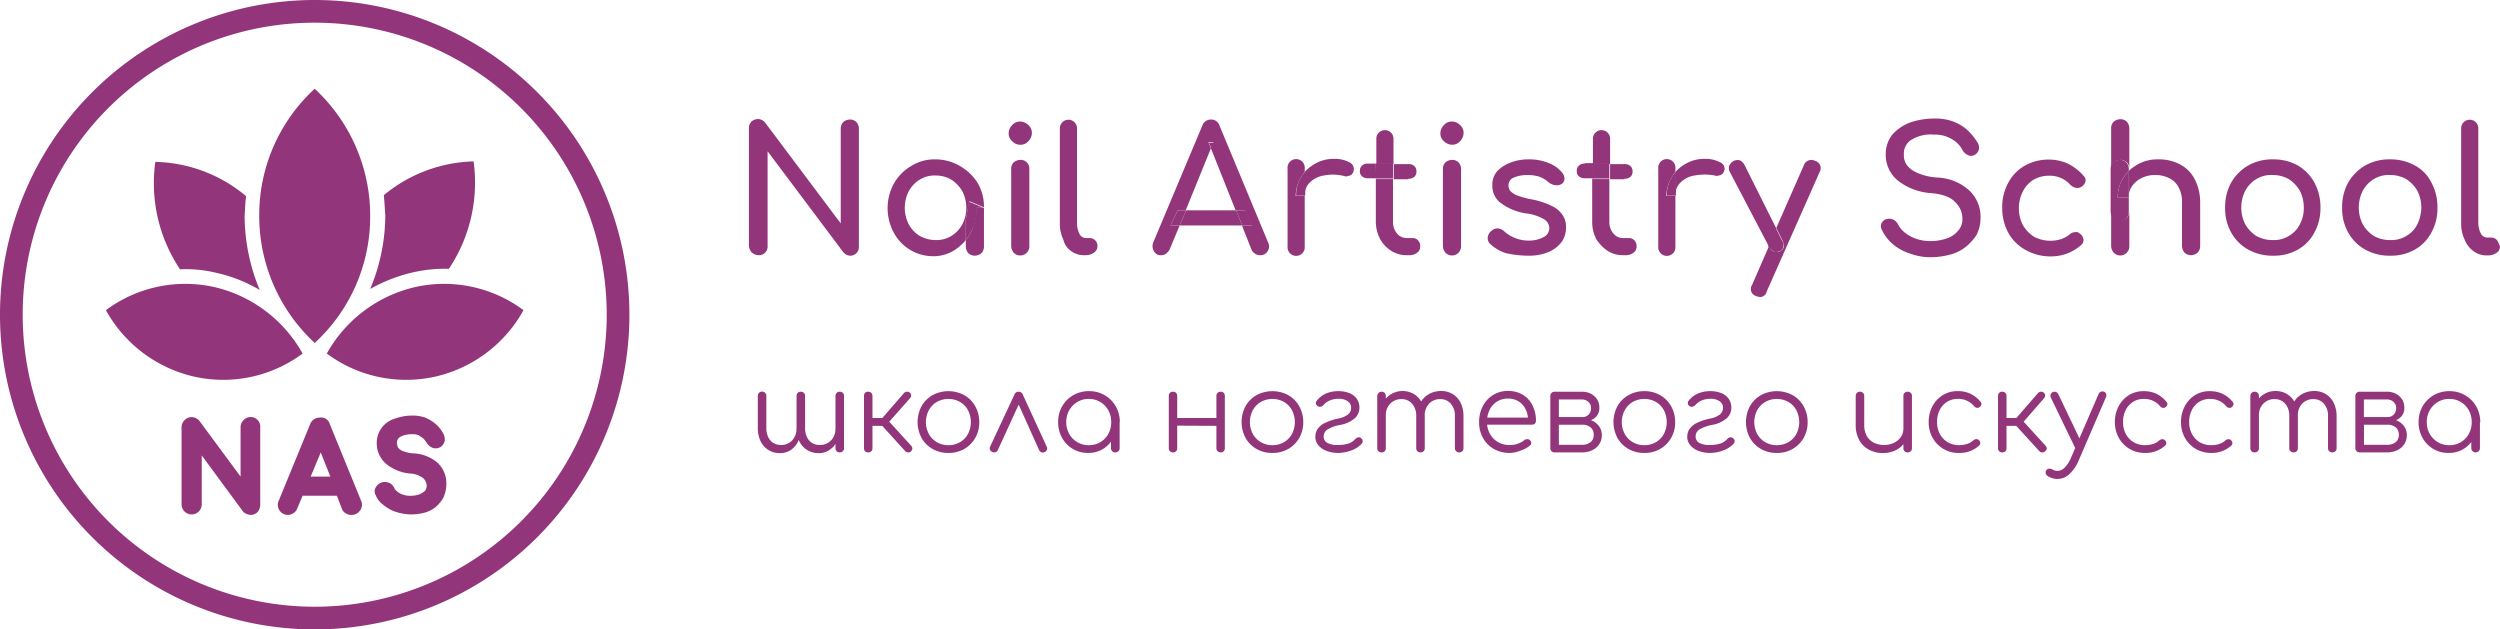 <svg id="Слой_1" data-name="Слой 1" xmlns="http://www.w3.org/2000/svg" viewBox="0 0 495.7 124.8"><defs><style>.cls-1,.cls-3{fill:#92357b;}.cls-1{fill-rule:evenodd;}.cls-2{fill:none;}</style></defs><path class="cls-1" d="M146.25,172.06l-1.9-4.8-2,4.8Zm9,3.7a1.51,1.51,0,0,1,.1-1.7,2,2,0,0,1,1.3-.9,2.3,2.3,0,0,1,1.4.2,2.19,2.19,0,0,1,.9,1c.1.3.4.5.6.7a3.38,3.38,0,0,0,1.2.6,3.89,3.89,0,0,0,1.5.2,5.08,5.08,0,0,0,1.7-.3,4.13,4.13,0,0,0,1.1-.7,1.69,1.69,0,0,0,.3-1,2.13,2.13,0,0,0-.7-1.5,4.47,4.47,0,0,0-2.5-.9,8.73,8.73,0,0,1-4.8-1.9,5.33,5.33,0,0,1-1.9-4.1,5,5,0,0,1,1-3.1,5.14,5.14,0,0,1,2.6-1.8,10.16,10.16,0,0,1,3.4-.6,7.46,7.46,0,0,1,2.6.4,8.17,8.17,0,0,1,2,1.2,6.55,6.55,0,0,1,1.5,1.8,2.82,2.82,0,0,1,.4,1.5,2,2,0,0,1-.8,1.3,1.84,1.84,0,0,1-1.6.2,2.34,2.34,0,0,1-1.2-1,5.5,5.5,0,0,0-.7-.9l-.9-.6a3,3,0,0,0-1.3-.2,4.56,4.56,0,0,0-2.3.5,1.31,1.31,0,0,0-.7,1.2,2.92,2.92,0,0,0,.2.9,2,2,0,0,0,.9.7,6.44,6.44,0,0,0,2.4.5,7.87,7.87,0,0,1,4.6,1.9,5.51,5.51,0,0,1,1.7,4.2,6.6,6.6,0,0,1-.6,2.7,7.35,7.35,0,0,1-1.6,1.9,6.14,6.14,0,0,1-2.3,1.1,10.68,10.68,0,0,1-2.5.3,10.47,10.47,0,0,1-3-.5,7.68,7.68,0,0,1-2.5-1.4A4.36,4.36,0,0,1,155.25,175.76Zm-9.1-14.1,6.2,15.2a1.85,1.85,0,0,1-.2,1.9,2,2,0,0,1-1.7.9,2,2,0,0,1-1.1-.3,1.76,1.76,0,0,1-.8-.9l-1-2.6h-6.8l-1.1,2.6a1.76,1.76,0,0,1-.8.9,1.93,1.93,0,0,1-1,.3,2,2,0,0,1-1.8-2.9l6.2-15.1a2,2,0,0,1,1.9-1.3A1.78,1.78,0,0,1,146.15,161.66Zm-17.7,10.4v-9.7a2,2,0,0,1,.6-1.5,1.91,1.91,0,0,1,3.3,1.5v15.3a2.39,2.39,0,0,1-.5,1.4,2,2,0,0,1-1.4.6,2.35,2.35,0,0,1-.8-.2,1.56,1.56,0,0,1-.8-.6l-8.1-11v9.7a2,2,0,0,1-4,0v-15.2a2,2,0,0,1,.6-1.5,2,2,0,0,1,1.4-.6,2.13,2.13,0,0,1,1.5.7h0Zm12.3-24.4a26.37,26.37,0,0,1-21.4,4.6,26.79,26.79,0,0,1-17.6-13.2,26.37,26.37,0,0,1,21.4-4.6A27,27,0,0,1,140.75,147.66Zm-11.2-31.2a28.94,28.94,0,0,0-18-6.8,30.67,30.67,0,0,0,4.9,21.3,25.17,25.17,0,0,1,7.2.7,29.15,29.15,0,0,1,8.6,3.4,38.62,38.62,0,0,1-3-14.7C129.35,119.06,129.35,117.76,129.55,116.46Zm13.6,29.1a34,34,0,0,0,11-25.2,34.32,34.32,0,0,0-11-25.2,34,34,0,0,0-11,25.2A34.32,34.32,0,0,0,143.15,145.56Zm13.7-29.3a29.1,29.1,0,0,1,17.8-6.7,30.67,30.67,0,0,1-4.9,21.3,28.07,28.07,0,0,0-7.1.7,31.29,31.29,0,0,0-8.5,3.3,38.12,38.12,0,0,0,3-14.6C157.05,119,157,117.66,156.85,116.26Zm-11.3,31.4a26.37,26.37,0,0,0,21.4,4.6,26.79,26.79,0,0,0,17.6-13.2,26.37,26.37,0,0,0-21.4-4.6A27,27,0,0,0,145.55,147.66Zm-2.4-70.1A62.4,62.4,0,1,1,80.75,140,62.42,62.42,0,0,1,143.15,77.56Zm0,4.5A57.9,57.9,0,1,1,85.25,140,57.87,57.87,0,0,1,143.15,82.06Z" transform="translate(-80.75 -77.56)"/><path class="cls-2" d="M534.65,113.06a5.66,5.66,0,0,0-3.2-.8,6.6,6.6,0,0,0-3.2.8,6.94,6.94,0,0,0-2.2,2.3,7.42,7.42,0,0,0-.8,3.4,6.71,6.71,0,0,0,.8,3.3,6.08,6.08,0,0,0,2.2,2.3,5.66,5.66,0,0,0,3.2.8,6.6,6.6,0,0,0,3.2-.8,6.94,6.94,0,0,0,2.2-2.3,7.31,7.31,0,0,0,.8-3.3,7.42,7.42,0,0,0-.8-3.4A8,8,0,0,0,534.65,113.06Z" transform="translate(-80.75 -77.56)"/><polygon class="cls-2" points="240.2 29.5 235.2 41.7 245.1 41.7 240.2 29.5"/><path class="cls-2" d="M269.35,113.16a5.53,5.53,0,0,0-3.1-.8,6.5,6.5,0,0,0-3.1.8,6.08,6.08,0,0,0-2.2,2.3,7.21,7.21,0,0,0,0,6.6,6.08,6.08,0,0,0,2.2,2.3,5.53,5.53,0,0,0,3.1.8,6.21,6.21,0,0,0,3.1-.8,6.94,6.94,0,0,0,2.2-2.3,7.21,7.21,0,0,0,0-6.6A5.44,5.44,0,0,0,269.35,113.16Z" transform="translate(-80.75 -77.56)"/><path class="cls-2" d="M557.85,113.06a5.66,5.66,0,0,0-3.2-.8,6.6,6.6,0,0,0-3.2.8,6.94,6.94,0,0,0-2.2,2.3,7.42,7.42,0,0,0-.8,3.4,6.71,6.71,0,0,0,.8,3.3,6.08,6.08,0,0,0,2.2,2.3,5.66,5.66,0,0,0,3.2.8,6.6,6.6,0,0,0,3.2-.8,6.94,6.94,0,0,0,2.2-2.3,7.31,7.31,0,0,0,.8-3.3,7.42,7.42,0,0,0-.8-3.4A6.89,6.89,0,0,0,557.85,113.06Z" transform="translate(-80.75 -77.56)"/><path class="cls-3" d="M338.75,112.66a8.65,8.65,0,0,1,.7-1V111a1.71,1.71,0,1,0-3.4,0v15.4a1.71,1.71,0,1,0,3.4,0v-10h-1.8A7.64,7.64,0,0,1,338.75,112.66Z" transform="translate(-80.75 -77.56)"/><path class="cls-3" d="M338.75,112.66a6.63,6.63,0,0,0-1,3.7h1.8v-4.7A3.51,3.51,0,0,0,338.75,112.66Z" transform="translate(-80.75 -77.56)"/><path class="cls-3" d="M348.35,109.76a6.17,6.17,0,0,0-3.1-.7,7.21,7.21,0,0,0-3.8,1,7.83,7.83,0,0,0-2,1.6v4.7a3.39,3.39,0,0,1,1-2.6,5,5,0,0,1,2.8-1.4,9.09,9.09,0,0,1,4,.1,1.1,1.1,0,0,0,.8,0,1.49,1.49,0,0,0,.7-.3,1.49,1.49,0,0,0-.4-2.4Z" transform="translate(-80.75 -77.56)"/><path class="cls-3" d="M322.55,102.46a1.71,1.71,0,0,0-1.7-1.2,1.79,1.79,0,0,0-1.7,1.2l-9.7,23.1a1.92,1.92,0,0,0,.1,1.8,1.48,1.48,0,0,0,1.5.8,1.61,1.61,0,0,0,.9-.3,2.7,2.7,0,0,0,.7-.8l2-4.8h-1.8l1.4-3h1.6l5-12.3-.5-1.2h1l-.5,1.2,4.9,12.3h1.9l1.4,3H327l1.9,4.8a1.78,1.78,0,0,0,.7.8,1.69,1.69,0,0,0,1,.3,1.65,1.65,0,0,0,1.5-.8,1.71,1.71,0,0,0,.1-1.7Z" transform="translate(-80.75 -77.56)"/><path class="cls-3" d="M357.05,105.06a1.7,1.7,0,0,0-3.4,0v5h3.4v-5Z" transform="translate(-80.75 -77.56)"/><path class="cls-3" d="M353.55,110H352a1.59,1.59,0,0,0-1.2.4,1.37,1.37,0,0,0-.4,1.1,1.16,1.16,0,0,0,.4,1,1.59,1.59,0,0,0,1.2.4h1.6Z" transform="translate(-80.75 -77.56)"/><path class="cls-3" d="M360,113a1.59,1.59,0,0,0,1.2-.4,1.28,1.28,0,0,0,.4-1,1.37,1.37,0,0,0-.4-1.1,1.59,1.59,0,0,0-1.2-.4h-2.9v3H360Z" transform="translate(-80.75 -77.56)"/><rect class="cls-3" x="272.8" y="32.4" width="3.4" height="3"/><path class="cls-3" d="M353.55,121.46a7.42,7.42,0,0,0,.8,3.4,6.36,6.36,0,0,0,2.2,2.4,5.61,5.61,0,0,0,3.1.9h.6a2.46,2.46,0,0,0,1.5-.5,1.43,1.43,0,0,0,.6-1.2,1.59,1.59,0,0,0-.4-1.2,1.43,1.43,0,0,0-1.1-.5h-1.2a2.46,2.46,0,0,1-1.9-.9,3.57,3.57,0,0,1-.8-2.3v-8.5h-3.4v8.4Z" transform="translate(-80.75 -77.56)"/><path class="cls-3" d="M271.05,110.46a9.56,9.56,0,0,0-4.8-1.3,8.65,8.65,0,0,0-4.8,1.3,9.24,9.24,0,0,0-3.4,3.4,9.94,9.94,0,0,0-1.3,4.9,10.16,10.16,0,0,0,1.2,4.9,8.86,8.86,0,0,0,7.7,4.7,7.68,7.68,0,0,0,4.5-1.3,9.52,9.52,0,0,0,2.1-1.9v-4l.7-3.7,2.9,1.2a9.22,9.22,0,0,0-1.3-4.9A10,10,0,0,0,271.05,110.46Zm.5,11.6a6.08,6.08,0,0,1-2.2,2.3,5.53,5.53,0,0,1-3.1.8,6.5,6.5,0,0,1-3.1-.8,6.08,6.08,0,0,1-2.2-2.3,7.21,7.21,0,0,1,0-6.6,6.08,6.08,0,0,1,2.2-2.3,5.53,5.53,0,0,1,3.1-.8,6.21,6.21,0,0,1,3.1.8,6.94,6.94,0,0,1,2.2,2.3,7.21,7.21,0,0,1,0,6.6Z" transform="translate(-80.75 -77.56)"/><polygon class="cls-3" points="235.2 41.7 233.9 44.7 246.3 44.7 245.1 41.7 235.2 41.7"/><polygon class="cls-3" points="239.7 28.3 240.2 29.5 240.7 28.3 239.7 28.3"/><polygon class="cls-3" points="233.5 41.7 232.1 44.7 233.9 44.7 235.2 41.7 233.5 41.7"/><path class="cls-3" d="M273.25,123.66a13,13,0,0,1-1,1.5v1.3a2.11,2.11,0,0,0,.5,1.3,1.9,1.9,0,0,0,1.3.5,2.11,2.11,0,0,0,1.3-.5,1.9,1.9,0,0,0,.5-1.3v-7.7h-1.5A11.36,11.36,0,0,1,273.25,123.66Z" transform="translate(-80.75 -77.56)"/><polygon class="cls-3" points="247 41.7 245.1 41.7 246.3 44.7 248.4 44.7 247 41.7"/><path class="cls-3" d="M536.35,110.36a9.88,9.88,0,0,0-4.9-1.2,9.62,9.62,0,0,0-4.9,1.2,9.24,9.24,0,0,0-3.4,3.4,10,10,0,0,0-1.2,5,9.62,9.62,0,0,0,1.2,4.9,8.56,8.56,0,0,0,3.4,3.4,9.88,9.88,0,0,0,4.9,1.2,9.62,9.62,0,0,0,4.9-1.2,8.32,8.32,0,0,0,3.3-3.4,9.88,9.88,0,0,0,1.2-4.9,10.27,10.27,0,0,0-1.2-5A9,9,0,0,0,536.35,110.36Zm.4,11.7a5.41,5.41,0,0,1-2.2,2.3,5.66,5.66,0,0,1-3.2.8,6.6,6.6,0,0,1-3.2-.8,6.94,6.94,0,0,1-2.2-2.3,7.31,7.31,0,0,1-.8-3.3,7.42,7.42,0,0,1,.8-3.4,6.08,6.08,0,0,1,2.2-2.3,5.66,5.66,0,0,1,3.2-.8,6.6,6.6,0,0,1,3.2.8,6.94,6.94,0,0,1,2.2,2.3,7.42,7.42,0,0,1,.8,3.4A6.71,6.71,0,0,1,536.75,122.06Z" transform="translate(-80.75 -77.56)"/><path class="cls-3" d="M501.15,109.26a1.9,1.9,0,0,1,1.3.5,1.73,1.73,0,0,1,.5,1.3V103a1.9,1.9,0,0,0-.5-1.3,1.73,1.73,0,0,0-1.3-.5,2.11,2.11,0,0,0-1.3.5,1.73,1.73,0,0,0-.5,1.3v8.1a1.71,1.71,0,0,1,1.8-1.8Z" transform="translate(-80.75 -77.56)"/><path class="cls-3" d="M464.85,112.76a11.62,11.62,0,0,1-4.1-1,4.85,4.85,0,0,1-2-1.6,3.51,3.51,0,0,1-.5-2,3.18,3.18,0,0,1,1.7-3,7.24,7.24,0,0,1,4.3-.9,6.25,6.25,0,0,1,2.5.4,7.24,7.24,0,0,1,1.9,1.1,5.5,5.5,0,0,1,1.3,1.7,2.44,2.44,0,0,0,1.1.9,1.4,1.4,0,0,0,1.4-.2,1.64,1.64,0,0,0,.7-1.1,2,2,0,0,0-.4-1.4,12.13,12.13,0,0,0-2-2.4,9.19,9.19,0,0,0-2.7-1.6,10.25,10.25,0,0,0-3.7-.6,15.25,15.25,0,0,0-4.9.8,9.08,9.08,0,0,0-3.5,2.4,6.31,6.31,0,0,0-1.3,3.9,6.59,6.59,0,0,0,2.4,5.2,12,12,0,0,0,6.7,2.5c2.2.2,3.8.8,4.7,1.8a4.47,4.47,0,0,1,1.4,3.3,3.24,3.24,0,0,1-.9,2.4,4.64,4.64,0,0,1-2.3,1.5,9.43,9.43,0,0,1-3,.5,8.63,8.63,0,0,1-2.8-.4,7.14,7.14,0,0,1-2.3-1.2,5.21,5.21,0,0,1-1.4-1.6,2.19,2.19,0,0,0-.9-1,1.72,1.72,0,0,0-1.2-.2,1.55,1.55,0,0,0-1.2.8,1.48,1.48,0,0,0,0,1.3,8.6,8.6,0,0,0,2.2,2.9,9.84,9.84,0,0,0,3.5,1.9,11.58,11.58,0,0,0,4.2.7,14.87,14.87,0,0,0,3.6-.5,8.14,8.14,0,0,0,3.1-1.5,10,10,0,0,0,2.2-2.4,7.42,7.42,0,0,0,.8-3.4,7.16,7.16,0,0,0-2.3-5.5A10.07,10.07,0,0,0,464.85,112.76Z" transform="translate(-80.75 -77.56)"/><path class="cls-3" d="M490.75,110a9.09,9.09,0,0,0-3.7-.8,9.5,9.5,0,0,0-4.8,1.2,8.32,8.32,0,0,0-3.3,3.4,10,10,0,0,0-1.2,5,10.16,10.16,0,0,0,1.2,4.9,8.56,8.56,0,0,0,3.4,3.4,9.94,9.94,0,0,0,4.9,1.3,9,9,0,0,0,6.2-2.3,1.19,1.19,0,0,0,.4-1.1,1.51,1.51,0,0,0-.7-1.1,1,1,0,0,0-1-.3,1.61,1.61,0,0,0-1.1.5,5.56,5.56,0,0,1-1.7.9,7.05,7.05,0,0,1-5.3-.5,6.94,6.94,0,0,1-2.2-2.3,7.31,7.31,0,0,1-.8-3.3,7.42,7.42,0,0,1,.8-3.4,5.83,5.83,0,0,1,2.1-2.3,6.21,6.21,0,0,1,3.1-.8,5.45,5.45,0,0,1,4.2,1.8,2.38,2.38,0,0,0,1.1.6,1.47,1.47,0,0,0,1.1-.2,1.89,1.89,0,0,0,.8-1,1.13,1.13,0,0,0-.3-1.1A10,10,0,0,0,490.75,110Z" transform="translate(-80.75 -77.56)"/><path class="cls-3" d="M440.65,109.46a1.57,1.57,0,0,0-2.2.8l-5.5,12.5,1.2,2.4a3.08,3.08,0,0,1,.3,1.3,1.27,1.27,0,0,1-.7.9,1.67,1.67,0,0,1-1.2.1,1.34,1.34,0,0,1-.9-.9l-.1-.3-3.4,7.8a1.45,1.45,0,0,0,.8,2.2,3.09,3.09,0,0,0,.8.2,1.36,1.36,0,0,0,1.3-1.1l10.5-23.7A1.49,1.49,0,0,0,440.65,109.46Z" transform="translate(-80.75 -77.56)"/><path class="cls-3" d="M432.45,127.46a1.67,1.67,0,0,0,1.2-.1,1.07,1.07,0,0,0,.7-.9,1.67,1.67,0,0,0-.3-1.3l-1.2-2.4-1.5,3.5.1.3A7.3,7.3,0,0,0,432.45,127.46Z" transform="translate(-80.75 -77.56)"/><path class="cls-3" d="M368.65,109.26a2.11,2.11,0,0,0-1.3.5,1.73,1.73,0,0,0-.5,1.3v15.3a2.11,2.11,0,0,0,.5,1.3,1.8,1.8,0,0,0,3.1-1.3v-15.3a1.9,1.9,0,0,0-.5-1.3A1.73,1.73,0,0,0,368.65,109.26Z" transform="translate(-80.75 -77.56)"/><path class="cls-3" d="M426.65,110.26a2,2,0,0,0-.9-.9,1.67,1.67,0,0,0-1.2.1,2,2,0,0,0-.9.9,1.51,1.51,0,0,0,.1,1.3l7.7,14.7,1.5-3.5Z" transform="translate(-80.75 -77.56)"/><path class="cls-3" d="M513,110.16a8.8,8.8,0,0,0-4.3-1,8,8,0,0,0-4.1,1,11.8,11.8,0,0,0-1.8,1.3v5.3a3.89,3.89,0,0,1,.7-2.3,4.94,4.94,0,0,1,1.9-1.6,5.83,5.83,0,0,1,2.6-.6,6.09,6.09,0,0,1,2.8.6,4.14,4.14,0,0,1,1.9,1.8,6.08,6.08,0,0,1,.7,3.2v8.5a2.11,2.11,0,0,0,.5,1.3,1.9,1.9,0,0,0,1.3.5,2.11,2.11,0,0,0,1.3-.5,1.9,1.9,0,0,0,.5-1.3v-8.5a10,10,0,0,0-1.1-4.8A6.76,6.76,0,0,0,513,110.16Z" transform="translate(-80.75 -77.56)"/><path class="cls-3" d="M559.55,110.36a9.88,9.88,0,0,0-4.9-1.2,9.62,9.62,0,0,0-4.9,1.2,9.24,9.24,0,0,0-3.4,3.4,10,10,0,0,0-1.2,5,9.62,9.62,0,0,0,1.2,4.9,8.56,8.56,0,0,0,3.4,3.4,9.88,9.88,0,0,0,4.9,1.2,9.62,9.62,0,0,0,4.9-1.2,8.32,8.32,0,0,0,3.3-3.4,9.88,9.88,0,0,0,1.2-4.9,10.27,10.27,0,0,0-1.2-5A7.73,7.73,0,0,0,559.55,110.36Zm.5,11.7a5.41,5.41,0,0,1-2.2,2.3,5.66,5.66,0,0,1-3.2.8,6.6,6.6,0,0,1-3.2-.8,6.94,6.94,0,0,1-2.2-2.3,7.31,7.31,0,0,1-.8-3.3,7.42,7.42,0,0,1,.8-3.4,6.08,6.08,0,0,1,2.2-2.3,5.66,5.66,0,0,1,3.2-.8,6.6,6.6,0,0,1,3.2.8,6.94,6.94,0,0,1,2.2,2.3,7.42,7.42,0,0,1,.8,3.4A8,8,0,0,1,560.05,122.06Z" transform="translate(-80.75 -77.56)"/><path class="cls-3" d="M575.85,125.16a1.61,1.61,0,0,0-1.1-.5h-.9a1.41,1.41,0,0,1-1.2-.8,4.65,4.65,0,0,1-.5-2.1V103a1.7,1.7,0,0,0-3.4,0v18.8a7.25,7.25,0,0,0,.7,3.3,5.17,5.17,0,0,0,1.8,2.3,4.3,4.3,0,0,0,2.7.8h.1a2.86,2.86,0,0,0,1.7-.5,1.52,1.52,0,0,0,.7-1.2A5.17,5.17,0,0,0,575.85,125.16Z" transform="translate(-80.75 -77.56)"/><path class="cls-3" d="M501.15,121.26a2.11,2.11,0,0,1-1.3-.5,1.9,1.9,0,0,1-.5-1.3v6.9a2.11,2.11,0,0,0,.5,1.3,1.8,1.8,0,0,0,3.1-1.3v-6.9a2.11,2.11,0,0,1-.5,1.3A1.66,1.66,0,0,1,501.15,121.26Z" transform="translate(-80.75 -77.56)"/><path class="cls-3" d="M272.25,121.16v4a13,13,0,0,0,1-1.5,9.88,9.88,0,0,0,1.2-4.9h1.3l-2.9-1.2Z" transform="translate(-80.75 -77.56)"/><path class="cls-3" d="M501.75,112.86a7.55,7.55,0,0,1,1.1-1.4v-.4a1.9,1.9,0,0,0-.5-1.3,1.73,1.73,0,0,0-1.3-.5,2.11,2.11,0,0,0-1.3.5,1.73,1.73,0,0,0-.5,1.3v8.5a2.11,2.11,0,0,0,.5,1.3,1.8,1.8,0,0,0,3.1-1.3v-2.8h-2.2A7.13,7.13,0,0,1,501.75,112.86Z" transform="translate(-80.75 -77.56)"/><path class="cls-3" d="M420.75,112.36a1.1,1.1,0,0,0,.8,0,1.49,1.49,0,0,0,.7-.3,1.61,1.61,0,0,0,.4-.7,1.35,1.35,0,0,0-.8-1.6,6.17,6.17,0,0,0-3.1-.7,7.21,7.21,0,0,0-3.8,1,7.83,7.83,0,0,0-2,1.6v4.7a3.39,3.39,0,0,1,1-2.6,5,5,0,0,1,2.8-1.4A10.73,10.73,0,0,1,420.75,112.36Z" transform="translate(-80.75 -77.56)"/><path class="cls-3" d="M501.75,112.86a7.13,7.13,0,0,0-1.1,3.9h2.2v-5.3A7.55,7.55,0,0,0,501.75,112.86Z" transform="translate(-80.75 -77.56)"/><path class="cls-3" d="M293.15,127.36a4.3,4.3,0,0,0,2.7.8h.1a2.86,2.86,0,0,0,1.7-.5,1.52,1.52,0,0,0,.7-1.2,1.55,1.55,0,0,0-1.5-1.7H296a1.41,1.41,0,0,1-1.2-.8,4.65,4.65,0,0,1-.5-2.1V103a1.7,1.7,0,0,0-3.4,0v18.8a7.25,7.25,0,0,0,.7,3.3A3.76,3.76,0,0,0,293.15,127.36Z" transform="translate(-80.75 -77.56)"/><path class="cls-3" d="M400,105.06a1.7,1.7,0,0,0-3.4,0v5H400v-5Z" transform="translate(-80.75 -77.56)"/><path class="cls-3" d="M395,110a1.59,1.59,0,0,0-1.2.4,1.37,1.37,0,0,0-.4,1.1,1.16,1.16,0,0,0,.4,1,1.59,1.59,0,0,0,1.2.4h1.6v-3H395Z" transform="translate(-80.75 -77.56)"/><path class="cls-3" d="M402.85,113a1.59,1.59,0,0,0,1.2-.4,1.28,1.28,0,0,0,.4-1,1.37,1.37,0,0,0-.4-1.1,1.59,1.59,0,0,0-1.2-.4H400v3h2.9Z" transform="translate(-80.75 -77.56)"/><rect class="cls-3" x="315.7" y="32.4" width="3.4" height="3"/><path class="cls-3" d="M368.65,101.66a2,2,0,0,0-1.6.7,2.36,2.36,0,0,0-.7,1.6,2,2,0,0,0,.7,1.6,2.36,2.36,0,0,0,1.6.7,2,2,0,0,0,1.6-.7,2.36,2.36,0,0,0,.7-1.6,2,2,0,0,0-.7-1.6A2.18,2.18,0,0,0,368.65,101.66Z" transform="translate(-80.75 -77.56)"/><path class="cls-3" d="M383.85,128.26a10,10,0,0,0,4.1-.8,6.34,6.34,0,0,0,2.5-2,4.89,4.89,0,0,0,.8-2.9,4,4,0,0,0-.7-2.4,5.1,5.1,0,0,0-2.2-1.8,15.24,15.24,0,0,0-4.1-1.3,16.8,16.8,0,0,1-2.8-.8,3.62,3.62,0,0,1-1.3-.9,2,2,0,0,1-.3-1.1,1.59,1.59,0,0,1,1.1-1.5,6.69,6.69,0,0,1,2.6-.5,8,8,0,0,1,2.3.3,5.24,5.24,0,0,1,1.9,1.1,2.62,2.62,0,0,0,1.3.6,1.91,1.91,0,0,0,1.3-.2,1.22,1.22,0,0,0,.6-1,1.92,1.92,0,0,0-.4-1.2,6.51,6.51,0,0,0-2.8-2,10.19,10.19,0,0,0-4-.7,9.74,9.74,0,0,0-3.4.6,7.34,7.34,0,0,0-2.7,1.7,4.1,4.1,0,0,0-1,2.9,4.25,4.25,0,0,0,1.6,3.4,11.18,11.18,0,0,0,5,2.1,9.29,9.29,0,0,1,3.7,1.2,2.12,2.12,0,0,1,1,1.8,2,2,0,0,1-1.1,1.7,6,6,0,0,1-3,.7,6.84,6.84,0,0,1-2.9-.6,6.23,6.23,0,0,1-1.9-1.2,2.28,2.28,0,0,0-1.2-.6,1.74,1.74,0,0,0-1.4.5,1.85,1.85,0,0,0-.7,1.2,1.57,1.57,0,0,0,.4,1.3,8.24,8.24,0,0,0,3.2,1.9A21.38,21.38,0,0,0,383.85,128.26Z" transform="translate(-80.75 -77.56)"/><path class="cls-3" d="M283.05,106.26a2,2,0,0,0,1.6-.7,2.36,2.36,0,0,0,.7-1.6,2,2,0,0,0-.7-1.6,2.36,2.36,0,0,0-1.6-.7,2,2,0,0,0-1.6.7,2.36,2.36,0,0,0-.7,1.6,2,2,0,0,0,.7,1.6A2.13,2.13,0,0,0,283.05,106.26Z" transform="translate(-80.75 -77.56)"/><path class="cls-3" d="M283.05,109.26a2.11,2.11,0,0,0-1.3.5,1.73,1.73,0,0,0-.5,1.3v15.3a2.11,2.11,0,0,0,.5,1.3,1.8,1.8,0,0,0,3.1-1.3v-15.3a1.71,1.71,0,0,0-1.8-1.8Z" transform="translate(-80.75 -77.56)"/><path class="cls-3" d="M399.45,127.26a5.61,5.61,0,0,0,3.1.9h.6a2.46,2.46,0,0,0,1.5-.5,1.43,1.43,0,0,0,.6-1.2,1.59,1.59,0,0,0-.4-1.2,1.43,1.43,0,0,0-1.1-.5h-1.2a2.46,2.46,0,0,1-1.9-.9,3.57,3.57,0,0,1-.8-2.3v-8.5h-3.4v8.5a7.42,7.42,0,0,0,.8,3.4A8,8,0,0,0,399.45,127.26Z" transform="translate(-80.75 -77.56)"/><path class="cls-3" d="M412.25,112.66a8.65,8.65,0,0,1,.7-1V111a1.71,1.71,0,1,0-3.4,0v15.4a1.71,1.71,0,1,0,3.4,0v-10h-1.8A7.64,7.64,0,0,1,412.25,112.66Z" transform="translate(-80.75 -77.56)"/><path class="cls-3" d="M412.25,112.66a6.63,6.63,0,0,0-1,3.7h1.8v-4.7A3.51,3.51,0,0,0,412.25,112.66Z" transform="translate(-80.75 -77.56)"/><path class="cls-3" d="M231.15,128.16a1.71,1.71,0,0,0,1.8-1.8v-18.8l15,20a2.65,2.65,0,0,0,.6.5,2.54,2.54,0,0,0,.7.2,1.71,1.71,0,0,0,1.8-1.8v-23.4a1.9,1.9,0,0,0-.5-1.3,1.73,1.73,0,0,0-1.3-.5,2.11,2.11,0,0,0-1.3.5,1.9,1.9,0,0,0-.5,1.3v18.8l-15-20a1.91,1.91,0,0,0-1.4-.7,2.11,2.11,0,0,0-1.3.5,1.9,1.9,0,0,0-.5,1.3v23.3a2.11,2.11,0,0,0,.5,1.3A2.16,2.16,0,0,0,231.15,128.16Z" transform="translate(-80.75 -77.56)"/><path class="cls-3" d="M235.43,167.41a4.32,4.32,0,0,1-2.3-.61,4.19,4.19,0,0,1-1.56-1.74,5.9,5.9,0,0,1-.56-2.64v-6.34a.85.85,0,0,1,.23-.62.85.85,0,0,1,1.46.62v6.34a4.11,4.11,0,0,0,.37,1.79,2.66,2.66,0,0,0,1,1.17,2.86,2.86,0,0,0,1.52.41,2.93,2.93,0,0,0,2.23-.91,3.25,3.25,0,0,0,.85-2.39h.9a6,6,0,0,1-.56,2.56,4.34,4.34,0,0,1-1.47,1.74A3.75,3.75,0,0,1,235.43,167.41Zm7.68,0a4.3,4.3,0,0,1-2.3-.61,4.13,4.13,0,0,1-1.56-1.74,5.9,5.9,0,0,1-.56-2.64v-6.34a.85.85,0,0,1,.23-.62.78.78,0,0,1,.6-.23.84.84,0,0,1,.62.23.81.81,0,0,1,.24.62v6.34a4,4,0,0,0,.37,1.79,2.66,2.66,0,0,0,1,1.17,2.83,2.83,0,0,0,1.52.41,3,3,0,0,0,2.24-.89,3.11,3.11,0,0,0,.88-2.28l.9,0a5.83,5.83,0,0,1-.59,2.46,4.33,4.33,0,0,1-1.49,1.7A3.76,3.76,0,0,1,243.11,167.41Zm4.14-.15a.84.84,0,0,1-.61-.23.85.85,0,0,1-.23-.63V156.08a.85.85,0,0,1,.23-.62.8.8,0,0,1,.61-.23.81.81,0,0,1,.85.85V166.4a.82.82,0,0,1-.24.63A.85.85,0,0,1,247.25,167.26Z" transform="translate(-80.75 -77.56)"/><path class="cls-3" d="M252.88,167.26a.81.81,0,0,1-.6-.23.88.88,0,0,1-.22-.61V156.08a.88.88,0,0,1,.22-.62.78.78,0,0,1,.6-.23.81.81,0,0,1,.86.85v4.36h2.68V162h-2.68v4.44a.81.81,0,0,1-.24.61A.85.85,0,0,1,252.88,167.26Zm8.53-.22a.76.76,0,0,1-.58.22.74.74,0,0,1-.58-.24L255,161.25l5-5.76a.84.84,0,0,1,1.12-.09.74.74,0,0,1,.09,1.1l-4.14,4.67,4.36,4.79a.81.81,0,0,1,.22.54A.71.71,0,0,1,261.41,167Z" transform="translate(-80.75 -77.56)"/><path class="cls-3" d="M268.81,167.37a6.19,6.19,0,0,1-3.15-.79,5.85,5.85,0,0,1-2.18-2.18,6.7,6.7,0,0,1,0-6.31,5.78,5.78,0,0,1,2.18-2.18,6.64,6.64,0,0,1,6.28,0,5.75,5.75,0,0,1,2.17,2.18,6.34,6.34,0,0,1,.81,3.16,6.2,6.2,0,0,1-.8,3.15,5.92,5.92,0,0,1-2.18,2.18A6.14,6.14,0,0,1,268.81,167.37Zm0-1.54a4.45,4.45,0,0,0,2.28-.59,4.22,4.22,0,0,0,1.59-1.63,5.17,5.17,0,0,0,0-4.72,4.18,4.18,0,0,0-1.59-1.64,4.72,4.72,0,0,0-4.57,0,4.27,4.27,0,0,0-1.6,1.64,5.09,5.09,0,0,0,0,4.72,4.32,4.32,0,0,0,1.6,1.63A4.49,4.49,0,0,0,268.81,165.83Z" transform="translate(-80.75 -77.56)"/><path class="cls-3" d="M282.71,155.23a.86.86,0,0,1,.48.13.9.9,0,0,1,.36.44l4.77,10.38a.68.68,0,0,1,0,.59.84.84,0,0,1-.43.42.79.79,0,0,1-.63.06.85.85,0,0,1-.47-.43l-4.55-10.14h1l-4.64,10.12a.76.76,0,0,1-.48.43.85.85,0,0,1-.64-.06.82.82,0,0,1-.43-.43.69.69,0,0,1,0-.58l4.84-10.36A.84.84,0,0,1,282.71,155.23Z" transform="translate(-80.75 -77.56)"/><path class="cls-3" d="M296.46,167.37a5.87,5.87,0,0,1-3-.8,5.94,5.94,0,0,1-2.12-2.19,6.29,6.29,0,0,1-.78-3.13,6.19,6.19,0,0,1,.8-3.14,6,6,0,0,1,2.19-2.19,6.1,6.1,0,0,1,3.13-.8,6,6,0,0,1,3.11.8,6,6,0,0,1,2.18,2.19,6.3,6.3,0,0,1,.82,3.14l-.68.53a5.55,5.55,0,0,1-.74,2.85,5.48,5.48,0,0,1-2,2A5.6,5.6,0,0,1,296.46,167.37Zm.18-1.54a4.29,4.29,0,0,0,3.86-2.23,4.73,4.73,0,0,0,.58-2.35,4.68,4.68,0,0,0-.58-2.35,4.47,4.47,0,0,0-1.59-1.64,4.3,4.3,0,0,0-2.27-.6,4.35,4.35,0,0,0-2.27.6,4.52,4.52,0,0,0-1.61,1.64,4.69,4.69,0,0,0-.59,2.35,4.74,4.74,0,0,0,.59,2.35,4.35,4.35,0,0,0,3.88,2.23Zm5.25,1.43a.85.85,0,0,1-.61-.23.81.81,0,0,1-.24-.61v-3.76l.41-1.74,1.3.33v5.17a.81.81,0,0,1-.24.61A.88.88,0,0,1,301.89,167.26Z" transform="translate(-80.75 -77.56)"/><path class="cls-3" d="M313.33,167.26a.79.79,0,0,1-.83-.86V156.08a.81.81,0,0,1,.23-.62.78.78,0,0,1,.6-.23.81.81,0,0,1,.61.23.85.85,0,0,1,.23.62V166.4a.79.79,0,0,1-.84.86Zm.55-5.3v-1.52h8.65V162Zm8.91,5.3a.85.85,0,0,1-.61-.23.82.82,0,0,1-.24-.63V156.08a.81.81,0,0,1,.85-.85.78.78,0,0,1,.6.23.88.88,0,0,1,.22.62V166.4a.89.89,0,0,1-.22.63A.81.81,0,0,1,322.79,167.26Z" transform="translate(-80.75 -77.56)"/><path class="cls-3" d="M333.05,167.37a6.19,6.19,0,0,1-3.15-.79,5.85,5.85,0,0,1-2.18-2.18,6.7,6.7,0,0,1,0-6.31,5.78,5.78,0,0,1,2.18-2.18,6.64,6.64,0,0,1,6.28,0,5.75,5.75,0,0,1,2.17,2.18,6.34,6.34,0,0,1,.81,3.16,6.2,6.2,0,0,1-.8,3.15,5.92,5.92,0,0,1-2.18,2.18A6.14,6.14,0,0,1,333.05,167.37Zm0-1.54a4.45,4.45,0,0,0,2.28-.59,4.22,4.22,0,0,0,1.59-1.63,5.17,5.17,0,0,0,0-4.72,4.18,4.18,0,0,0-1.59-1.64,4.72,4.72,0,0,0-4.57,0,4.27,4.27,0,0,0-1.6,1.64,5.09,5.09,0,0,0,0,4.72,4.32,4.32,0,0,0,1.6,1.63A4.46,4.46,0,0,0,333.05,165.83Z" transform="translate(-80.75 -77.56)"/><path class="cls-3" d="M346.13,167.37a6.36,6.36,0,0,1-2.33-.4,3.84,3.84,0,0,1-1.64-1.12,2.59,2.59,0,0,1-.6-1.71,2.69,2.69,0,0,1,.45-1.52,3.63,3.63,0,0,1,1.45-1.2,11.37,11.37,0,0,1,2.63-.87,4.58,4.58,0,0,0,2-.85,1.71,1.71,0,0,0,.56-1.31,1.51,1.51,0,0,0-.66-1.26,3,3,0,0,0-1.83-.5,4.47,4.47,0,0,0-1.7.32,3.38,3.38,0,0,0-1.29.92,1.13,1.13,0,0,1-.55.33.72.72,0,0,1-.53-.07.79.79,0,0,1-.42-.52.67.67,0,0,1,.16-.58,4.65,4.65,0,0,1,1.73-1.39,6,6,0,0,1,2.58-.52,5.77,5.77,0,0,1,2.15.38,3.28,3.28,0,0,1,1.48,1.13,3.11,3.11,0,0,1,.53,1.83,2.87,2.87,0,0,1-.88,2,6,6,0,0,1-2.93,1.35,7.27,7.27,0,0,0-2.57.94,1.62,1.62,0,0,0-.71,1.32,1.39,1.39,0,0,0,.7,1.29,4.11,4.11,0,0,0,2.14.43,7,7,0,0,0,2-.26,3.06,3.06,0,0,0,1.44-.93,1.12,1.12,0,0,1,.53-.32.72.72,0,0,1,.62.17.75.75,0,0,1,.3.55.74.74,0,0,1-.22.57,5.18,5.18,0,0,1-2,1.29A7.49,7.49,0,0,1,346.13,167.37Z" transform="translate(-80.75 -77.56)"/><path class="cls-3" d="M354.69,167.26a.85.85,0,0,1-.62-.23.81.81,0,0,1-.24-.61V156.08a.87.87,0,0,1,1.47-.61.85.85,0,0,1,.23.61v10.34a.84.84,0,0,1-.23.61A.85.85,0,0,1,354.69,167.26Zm7.73,0a.88.88,0,0,1-.62-.23.81.81,0,0,1-.24-.61v-6.33a3.57,3.57,0,0,0-.82-2.48,2.66,2.66,0,0,0-2.09-.91,3,3,0,0,0-2.24.89,3.16,3.16,0,0,0-.88,2.32h-1.21a5.53,5.53,0,0,1,.63-2.49,4.45,4.45,0,0,1,6.18-1.71,4.13,4.13,0,0,1,1.56,1.74,5.9,5.9,0,0,1,.56,2.64v6.33a.79.79,0,0,1-.83.84Zm7.67,0a.85.85,0,0,1-.61-.23.81.81,0,0,1-.25-.61v-6.33a3.61,3.61,0,0,0-.81-2.48,2.66,2.66,0,0,0-2.09-.91,2.93,2.93,0,0,0-2.23.91,3.33,3.33,0,0,0-.85,2.43h-1.52a5.54,5.54,0,0,1,.64-2.59,4.42,4.42,0,0,1,1.69-1.74,4.87,4.87,0,0,1,2.45-.62,4.33,4.33,0,0,1,2.3.62,4.26,4.26,0,0,1,1.56,1.74,5.9,5.9,0,0,1,.56,2.64v6.33a.84.84,0,0,1-.23.61A.85.85,0,0,1,370.09,167.26Z" transform="translate(-80.75 -77.56)"/><path class="cls-3" d="M380.12,167.37a6.26,6.26,0,0,1-3.15-.78,5.56,5.56,0,0,1-2.16-2.17,6.34,6.34,0,0,1-.78-3.17,6.6,6.6,0,0,1,.74-3.17,5.48,5.48,0,0,1,5-3,5.45,5.45,0,0,1,2.92.76,5,5,0,0,1,1.92,2.1,6.56,6.56,0,0,1,.69,3.05.78.78,0,0,1-.22.57.8.8,0,0,1-.58.2h-9.35v-1.4h9.53l-.95.68a4.87,4.87,0,0,0-.46-2.29,3.77,3.77,0,0,0-1.37-1.58,3.88,3.88,0,0,0-2.13-.58,4.06,4.06,0,0,0-2.2.6,4,4,0,0,0-1.46,1.64,5.34,5.34,0,0,0-.52,2.38,4.75,4.75,0,0,0,.59,2.38,4.36,4.36,0,0,0,1.59,1.63,4.61,4.61,0,0,0,2.33.59,5,5,0,0,0,1.6-.27,4,4,0,0,0,1.29-.7.85.85,0,0,1,.55-.2.72.72,0,0,1,.52.16.81.81,0,0,1,.3.57.62.62,0,0,1-.25.53,5.91,5.91,0,0,1-1.85,1A6.15,6.15,0,0,1,380.12,167.37Z" transform="translate(-80.75 -77.56)"/><path class="cls-3" d="M389,167.26a.85.85,0,0,1-.62-.23.82.82,0,0,1-.23-.63V156.06a.87.87,0,0,1,.25-.6.79.79,0,0,1,.6-.23.8.8,0,0,1,.61.23.85.85,0,0,1,.23.62v4.18h4.64v.31a4.74,4.74,0,0,1,2,.42,3.29,3.29,0,0,1,1.38,1.16,2.94,2.94,0,0,1,.5,1.68,3.22,3.22,0,0,1-.5,1.78,3.4,3.4,0,0,1-1.38,1.21,4.6,4.6,0,0,1-2,.44Zm3.3-6v-1h2.18a1.66,1.66,0,0,0,1.26-.5,1.82,1.82,0,0,0,.48-1.3,1.58,1.58,0,0,0-.52-1.2,1.8,1.8,0,0,0-1.31-.49h-5.36v-1.54h5.36a3.85,3.85,0,0,1,1.8.4,3.31,3.31,0,0,1,1.23,1.11,3,3,0,0,1,.45,1.63,2.48,2.48,0,0,1-1,2.14,4,4,0,0,1-2.43.7Zm-2.46,4.49h4.64a2.52,2.52,0,0,0,1.63-.51,1.72,1.72,0,0,0,.64-1.45,1.83,1.83,0,0,0-.64-1.51,2.52,2.52,0,0,0-1.63-.51h-4.64Z" transform="translate(-80.75 -77.56)"/><path class="cls-3" d="M406.79,167.37a6.25,6.25,0,0,1-3.15-.79,5.85,5.85,0,0,1-2.18-2.18,6.7,6.7,0,0,1,0-6.31,5.78,5.78,0,0,1,2.18-2.18,6.25,6.25,0,0,1,3.15-.79,6.12,6.12,0,0,1,3.13.79,5.75,5.75,0,0,1,2.17,2.18,6.34,6.34,0,0,1,.81,3.16,6.1,6.1,0,0,1-.8,3.15,5.85,5.85,0,0,1-2.18,2.18A6.12,6.12,0,0,1,406.79,167.37Zm0-1.54a4.51,4.51,0,0,0,2.29-.59,4.27,4.27,0,0,0,1.58-1.63,5.17,5.17,0,0,0,0-4.72,4.22,4.22,0,0,0-1.58-1.64,4.74,4.74,0,0,0-4.58,0,4.25,4.25,0,0,0-1.59,1.64,5,5,0,0,0,0,4.72,4.29,4.29,0,0,0,1.59,1.63A4.49,4.49,0,0,0,406.79,165.83Z" transform="translate(-80.75 -77.56)"/><path class="cls-3" d="M419.88,167.37a6.33,6.33,0,0,1-2.33-.4,3.78,3.78,0,0,1-1.64-1.12,2.54,2.54,0,0,1-.61-1.71,2.69,2.69,0,0,1,.45-1.52,3.67,3.67,0,0,1,1.46-1.2,11.11,11.11,0,0,1,2.62-.87,4.47,4.47,0,0,0,2-.85,1.71,1.71,0,0,0,.56-1.31,1.51,1.51,0,0,0-.66-1.26,3,3,0,0,0-1.83-.5,4.51,4.51,0,0,0-1.7.32,3.38,3.38,0,0,0-1.29.92,1.09,1.09,0,0,1-.55.33.73.73,0,0,1-.53-.07.75.75,0,0,1-.41-.52.63.63,0,0,1,.15-.58,4.68,4.68,0,0,1,1.74-1.39,5.9,5.9,0,0,1,2.57-.52,5.82,5.82,0,0,1,2.16.38,3.31,3.31,0,0,1,1.47,1.13,3.11,3.11,0,0,1,.53,1.83,2.83,2.83,0,0,1-.88,2,6,6,0,0,1-2.93,1.35,7.35,7.35,0,0,0-2.57.94,1.61,1.61,0,0,0-.7,1.32,1.41,1.41,0,0,0,.69,1.29,4.13,4.13,0,0,0,2.14.43,7,7,0,0,0,2-.26,3.06,3.06,0,0,0,1.44-.93,1.17,1.17,0,0,1,.53-.32.72.72,0,0,1,.62.17.8.8,0,0,1,.31.55.78.78,0,0,1-.22.57,5.22,5.22,0,0,1-2,1.29A7.47,7.47,0,0,1,419.88,167.37Z" transform="translate(-80.75 -77.56)"/><path class="cls-3" d="M433.06,167.37a6.19,6.19,0,0,1-3.15-.79,5.85,5.85,0,0,1-2.18-2.18,6.7,6.7,0,0,1,0-6.31,5.78,5.78,0,0,1,2.18-2.18,6.64,6.64,0,0,1,6.28,0,5.75,5.75,0,0,1,2.17,2.18,6.34,6.34,0,0,1,.81,3.16,6.2,6.2,0,0,1-.8,3.15,5.92,5.92,0,0,1-2.18,2.18A6.14,6.14,0,0,1,433.06,167.37Zm0-1.54a4.45,4.45,0,0,0,2.28-.59,4.22,4.22,0,0,0,1.59-1.63,5.17,5.17,0,0,0,0-4.72,4.18,4.18,0,0,0-1.59-1.64,4.72,4.72,0,0,0-4.57,0,4.27,4.27,0,0,0-1.6,1.64,5.09,5.09,0,0,0,0,4.72,4.32,4.32,0,0,0,1.6,1.63A4.49,4.49,0,0,0,433.06,165.83Z" transform="translate(-80.75 -77.56)"/><path class="cls-3" d="M454.15,167.39a5.8,5.8,0,0,1-2.79-.65,4.75,4.75,0,0,1-1.95-1.9,6.15,6.15,0,0,1-.71-3.06v-5.72a.82.82,0,0,1,.83-.83.84.84,0,0,1,.62.24.81.81,0,0,1,.24.59v5.72a4.36,4.36,0,0,0,.52,2.25,3.33,3.33,0,0,0,1.41,1.32,4.5,4.5,0,0,0,2,.44,4.43,4.43,0,0,0,1.95-.42,3.44,3.44,0,0,0,1.37-1.15,2.78,2.78,0,0,0,.51-1.65h1.21a5.06,5.06,0,0,1-.76,2.48,4.89,4.89,0,0,1-1.86,1.72A5.49,5.49,0,0,1,454.15,167.39Zm4.84-.13a.79.79,0,0,1-.83-.86V156.06a.79.79,0,0,1,.83-.83.84.84,0,0,1,.62.23.78.78,0,0,1,.24.6V166.4a.82.82,0,0,1-.24.63A.88.88,0,0,1,459,167.26Z" transform="translate(-80.75 -77.56)"/><path class="cls-3" d="M469.18,167.37a5.82,5.82,0,0,1-5.23-3,6.29,6.29,0,0,1-.78-3.13,6.48,6.48,0,0,1,.75-3.14,5.69,5.69,0,0,1,2.05-2.19,5.51,5.51,0,0,1,3-.8,5.79,5.79,0,0,1,2.47.52,5.71,5.71,0,0,1,2,1.59.58.58,0,0,1,.17.56.88.88,0,0,1-.37.52.73.73,0,0,1-.54.12.93.93,0,0,1-.52-.32,4.08,4.08,0,0,0-3.21-1.45,4,4,0,0,0-2.17.59,4.09,4.09,0,0,0-1.45,1.63,5.3,5.3,0,0,0-.52,2.37,5,5,0,0,0,.55,2.36,4.17,4.17,0,0,0,1.54,1.63,4.39,4.39,0,0,0,2.27.59,5.18,5.18,0,0,0,1.57-.23,3.41,3.41,0,0,0,1.27-.72,1,1,0,0,1,.55-.24.78.78,0,0,1,.53.18.85.85,0,0,1,.29.55.62.62,0,0,1-.21.53A5.69,5.69,0,0,1,469.18,167.37Z" transform="translate(-80.75 -77.56)"/><path class="cls-3" d="M477.74,167.26a.81.81,0,0,1-.6-.23.88.88,0,0,1-.22-.61V156.08a.88.88,0,0,1,.22-.62.78.78,0,0,1,.6-.23.81.81,0,0,1,.86.85v4.36h2.68V162H478.6v4.44a.81.81,0,0,1-.24.61A.85.85,0,0,1,477.74,167.26Zm8.53-.22a.76.76,0,0,1-.58.22.74.74,0,0,1-.58-.24l-5.26-5.77,5-5.76a.84.84,0,0,1,1.12-.09.74.74,0,0,1,.09,1.1L482,161.17l4.36,4.79a.81.81,0,0,1,.22.54A.71.71,0,0,1,486.27,167Z" transform="translate(-80.75 -77.56)"/><path class="cls-3" d="M488.76,172.52a3.16,3.16,0,0,1-1-.12,4.71,4.71,0,0,1-.93-.41.94.94,0,0,1-.45-.56.69.69,0,0,1,.14-.65.72.72,0,0,1,.54-.3,1.48,1.48,0,0,1,.67.17,2.05,2.05,0,0,0,.48.22,2.38,2.38,0,0,0,.55.06,2.06,2.06,0,0,0,1.4-.68,6.17,6.17,0,0,0,1.22-1.91l5.48-12.65a.77.77,0,0,1,.45-.45.82.82,0,0,1,.65,0,.69.69,0,0,1,.41.44,1,1,0,0,1-.06.66L492.85,169a7.52,7.52,0,0,1-1.77,2.55A3.36,3.36,0,0,1,488.76,172.52Zm4.6-5.63a.8.8,0,0,1-.62.05.83.83,0,0,1-.46-.43l-4.91-10.16a.8.8,0,0,1,0-.62.82.82,0,0,1,.44-.44.8.8,0,0,1,.62,0,.77.77,0,0,1,.44.43l4.84,10.12a.94.94,0,0,1,.08.63A.65.65,0,0,1,493.36,166.89Z" transform="translate(-80.75 -77.56)"/><path class="cls-3" d="M506.1,167.37a6,6,0,0,1-3.1-.8,5.89,5.89,0,0,1-2.13-2.19,6.29,6.29,0,0,1-.78-3.13,6.48,6.48,0,0,1,.75-3.14,5.74,5.74,0,0,1,2-2.19,5.56,5.56,0,0,1,3-.8,5.79,5.79,0,0,1,2.47.52,5.59,5.59,0,0,1,2,1.59.61.61,0,0,1,.18.56.9.9,0,0,1-.38.52.73.73,0,0,1-.54.12.91.91,0,0,1-.51-.32,4.08,4.08,0,0,0-3.21-1.45,3.9,3.9,0,0,0-2.17.59,4,4,0,0,0-1.45,1.63,5.17,5.17,0,0,0-.52,2.37,4.92,4.92,0,0,0,.55,2.36,4.17,4.17,0,0,0,1.54,1.63,4.36,4.36,0,0,0,2.27.59,5.22,5.22,0,0,0,1.57-.23,3.29,3.29,0,0,0,1.26-.72,1.07,1.07,0,0,1,.55-.24.76.76,0,0,1,.53.18.83.83,0,0,1,.3.55.62.62,0,0,1-.21.53A5.71,5.71,0,0,1,506.1,167.37Z" transform="translate(-80.75 -77.56)"/><path class="cls-3" d="M519.21,167.37a6,6,0,0,1-3.09-.8,5.84,5.84,0,0,1-2.14-2.19,6.29,6.29,0,0,1-.78-3.13,6.48,6.48,0,0,1,.75-3.14,5.69,5.69,0,0,1,2-2.19,5.51,5.51,0,0,1,3-.8,5.79,5.79,0,0,1,2.47.52,5.59,5.59,0,0,1,2,1.59.61.61,0,0,1,.18.56.88.88,0,0,1-.37.52.75.75,0,0,1-.54.12.93.93,0,0,1-.52-.32,4.08,4.08,0,0,0-3.21-1.45,3.92,3.92,0,0,0-2.17.59,4,4,0,0,0-1.45,1.63,5.17,5.17,0,0,0-.52,2.37,4.92,4.92,0,0,0,.55,2.36,4.17,4.17,0,0,0,1.54,1.63,4.39,4.39,0,0,0,2.27.59,5.22,5.22,0,0,0,1.57-.23,3.41,3.41,0,0,0,1.27-.72,1,1,0,0,1,.55-.24.74.74,0,0,1,.52.18.83.83,0,0,1,.3.55.62.62,0,0,1-.21.53A5.69,5.69,0,0,1,519.21,167.37Z" transform="translate(-80.75 -77.56)"/><path class="cls-3" d="M527.81,167.26a.89.89,0,0,1-.63-.23.84.84,0,0,1-.23-.61V156.08a.81.81,0,0,1,.86-.85.78.78,0,0,1,.6.24.82.82,0,0,1,.24.61v10.34a.81.81,0,0,1-.24.61A.81.81,0,0,1,527.81,167.26Zm7.72,0a.85.85,0,0,1-.61-.23.78.78,0,0,1-.25-.61v-6.33a3.61,3.61,0,0,0-.81-2.48,2.66,2.66,0,0,0-2.09-.91,3,3,0,0,0-2.24.89,3.16,3.16,0,0,0-.88,2.32h-1.21a5.4,5.4,0,0,1,.62-2.49,4.31,4.31,0,0,1,3.89-2.33,4.27,4.27,0,0,1,2.29.62,4.21,4.21,0,0,1,1.57,1.74,5.9,5.9,0,0,1,.56,2.64v6.33a.84.84,0,0,1-.23.61A.85.85,0,0,1,535.53,167.26Zm7.68,0a.88.88,0,0,1-.62-.23.81.81,0,0,1-.24-.61v-6.33a3.61,3.61,0,0,0-.81-2.48,2.68,2.68,0,0,0-2.09-.91,3,3,0,0,0-2.24.91,3.28,3.28,0,0,0-.84,2.43h-1.52a5.43,5.43,0,0,1,.64-2.59,4.36,4.36,0,0,1,1.69-1.74,4.84,4.84,0,0,1,2.44-.62,4.3,4.3,0,0,1,2.3.62,4.13,4.13,0,0,1,1.56,1.74,5.77,5.77,0,0,1,.57,2.64v6.33a.81.81,0,0,1-.24.61A.81.81,0,0,1,543.21,167.26Z" transform="translate(-80.75 -77.56)"/><path class="cls-3" d="M548.64,167.26A.85.85,0,0,1,548,167a.82.82,0,0,1-.23-.63V156.06a.83.83,0,0,1,.25-.6.78.78,0,0,1,.6-.23.81.81,0,0,1,.61.23.85.85,0,0,1,.23.62v4.18h4.64v.31a4.77,4.77,0,0,1,2,.42,3.29,3.29,0,0,1,1.38,1.16,2.94,2.94,0,0,1,.5,1.68,3.22,3.22,0,0,1-.5,1.78,3.4,3.4,0,0,1-1.38,1.21,4.63,4.63,0,0,1-2,.44Zm3.3-6v-1h2.18a1.67,1.67,0,0,0,1.26-.5,1.82,1.82,0,0,0,.48-1.3,1.58,1.58,0,0,0-.52-1.2,1.8,1.8,0,0,0-1.31-.49h-5.36v-1.54H554a3.85,3.85,0,0,1,1.8.4,3.31,3.31,0,0,1,1.23,1.11,3,3,0,0,1,.45,1.63,2.48,2.48,0,0,1-1,2.14,4,4,0,0,1-2.43.7Zm-2.46,4.49h4.64a2.54,2.54,0,0,0,1.63-.51,1.75,1.75,0,0,0,.64-1.45,1.86,1.86,0,0,0-.64-1.51,2.54,2.54,0,0,0-1.63-.51h-4.64Z" transform="translate(-80.75 -77.56)"/><path class="cls-3" d="M566.22,167.37a5.81,5.81,0,0,1-3-.8,5.89,5.89,0,0,1-2.13-2.19,6.29,6.29,0,0,1-.78-3.13,6.19,6.19,0,0,1,.8-3.14,6,6,0,0,1,2.19-2.19,6.1,6.1,0,0,1,3.13-.8,6,6,0,0,1,5.29,3,6.3,6.3,0,0,1,.82,3.14l-.68.53a5.55,5.55,0,0,1-.74,2.85,5.41,5.41,0,0,1-2,2A5.6,5.6,0,0,1,566.22,167.37Zm.18-1.54a4.29,4.29,0,0,0,3.86-2.23,4.73,4.73,0,0,0,.58-2.35,4.68,4.68,0,0,0-.58-2.35,4.47,4.47,0,0,0-1.59-1.64,4.3,4.3,0,0,0-2.27-.6,4.38,4.38,0,0,0-2.27.6,4.6,4.6,0,0,0-1.61,1.64,4.69,4.69,0,0,0-.59,2.35,4.74,4.74,0,0,0,.59,2.35,4.52,4.52,0,0,0,1.61,1.64A4.47,4.47,0,0,0,566.4,165.83Zm5.25,1.43A.87.87,0,0,1,571,167a.81.81,0,0,1-.24-.61v-3.76l.41-1.74,1.3.33v5.17a.81.81,0,0,1-.24.61A.88.88,0,0,1,571.65,167.26Z" transform="translate(-80.75 -77.56)"/></svg>